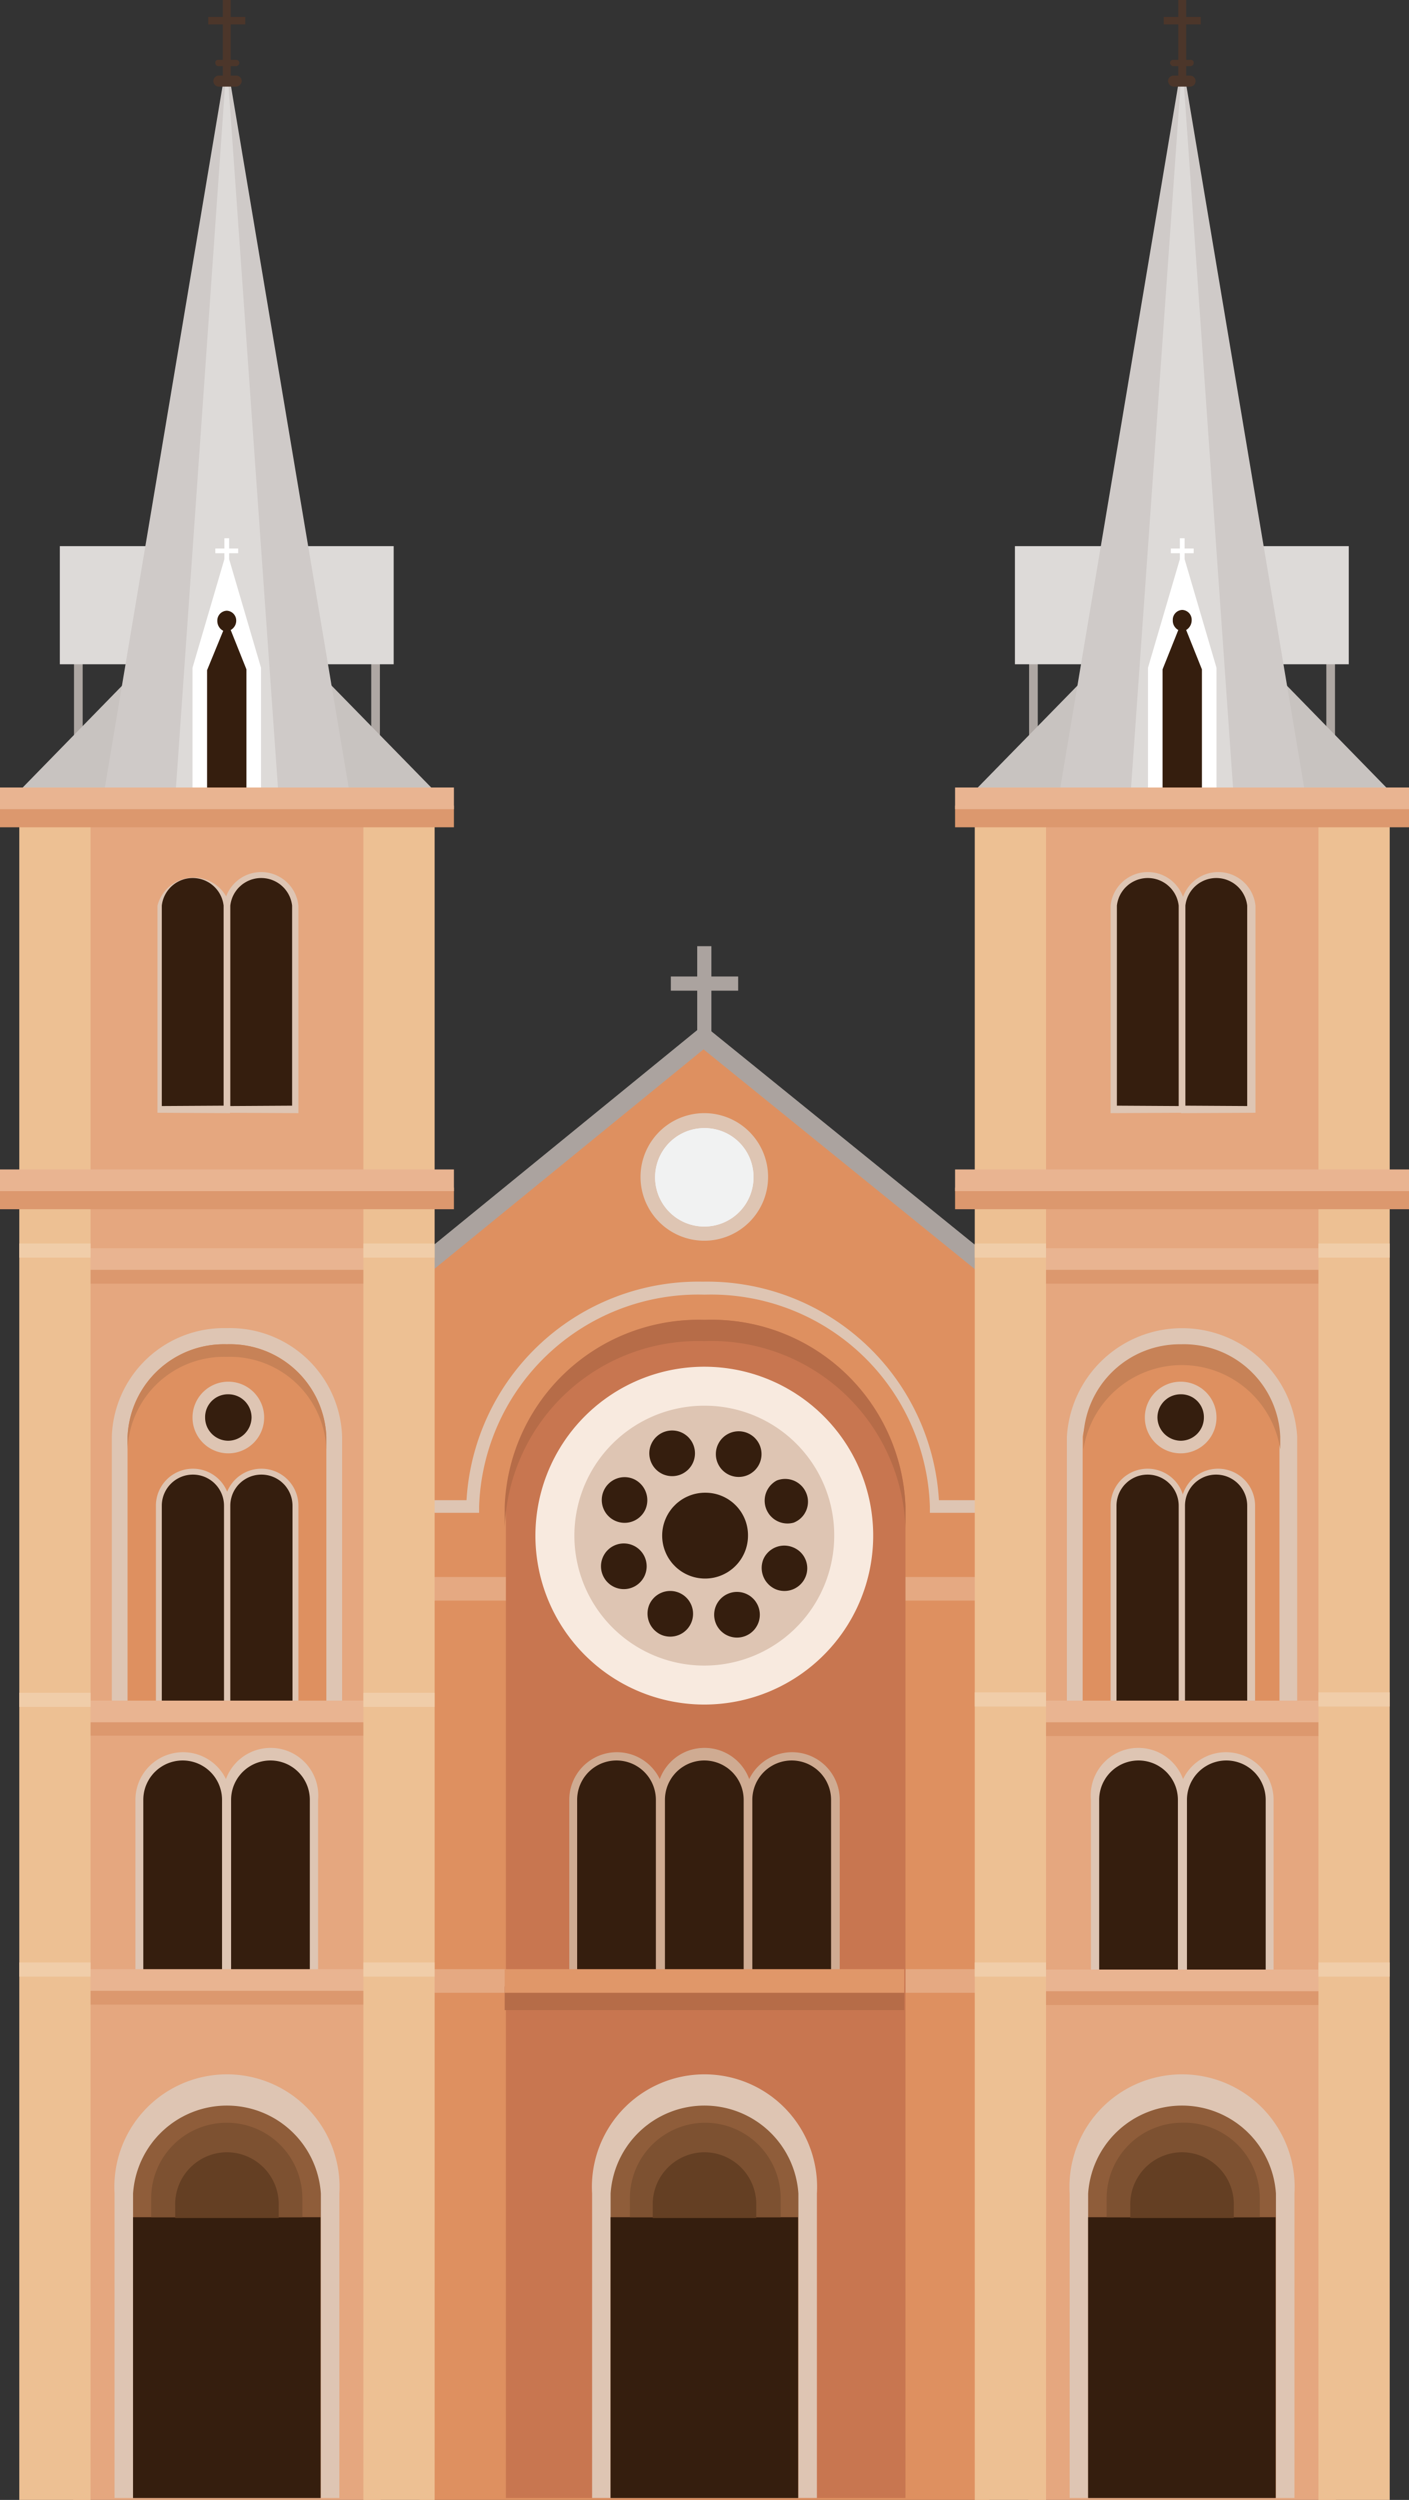 <svg xmlns="http://www.w3.org/2000/svg" viewBox="0 0 35.79 63.49"><rect x="0" y="0" width="35.79" height="63.49" fill="#333333" stroke="none"/><defs><style>.cls-1{fill:#aba39f;}.cls-2{fill:#de9060;}.cls-3{fill:#e5a982;}.cls-4{fill:#dec5b3;}.cls-5{fill:#c87650;}.cls-6{fill:#b66c48;}.cls-7{fill:#cfab92;}.cls-8{fill:#351e0e;}.cls-9{fill:#f1f2f2;}.cls-10{fill:#f8eadf;}.cls-11{fill:#8f5d3a;}.cls-12{fill:#7d5131;}.cls-13{fill:#643f23;}.cls-14{fill:#e09769;}.cls-15{fill:#e5a77f;}.cls-16{fill:#c78257;}.cls-17{fill:#dc986e;}.cls-18{fill:#e9b491;}.cls-19{fill:#aea7a3;}.cls-20{fill:#dddad8;}.cls-21{fill:#c8c3c0;}.cls-22{fill:#cfcac8;}.cls-23{fill:#fff;}.cls-24{fill:#4c362a;}.cls-25{fill:#edc093;}.cls-26{fill:#f0cda9;}</style></defs><g id="Layer_2" data-name="Layer 2"><g id="Layer_1-2" data-name="Layer 1"><polygon class="cls-1" points="25.13 33.75 10.66 33.75 10.66 31.91 17.87 26.03 25.13 31.91 25.13 33.75"/><polygon class="cls-2" points="25.13 63.49 10.66 63.49 10.66 32.53 17.87 26.65 25.13 32.53 25.13 63.49"/><rect class="cls-3" x="10.13" y="40.05" width="15.54" height="0.6"/><rect class="cls-3" x="10.13" y="50.01" width="15.54" height="0.6"/><path class="cls-4" d="M25.13,38.42H23.62v-.16a5.56,5.56,0,0,0-5.72-5.38,5.57,5.57,0,0,0-5.73,5.38v.16H10.66V38.1h1.19a5.9,5.9,0,0,1,6-5.55,5.9,5.9,0,0,1,6,5.55h1.19Z"/><path class="cls-5" d="M23,63.44V38.26a4.92,4.92,0,0,0-5.07-4.74,4.93,4.93,0,0,0-5.08,4.74V63.44Z"/><path class="cls-6" d="M17.89,33.52a4.92,4.92,0,0,0-5.07,4.74v.54a4.92,4.92,0,0,1,5.07-4.74A4.93,4.93,0,0,1,23,38.8v-.54A4.93,4.93,0,0,0,17.89,33.52Z"/><path class="cls-7" d="M16.88,50.21v-4.5a1.21,1.21,0,0,0-2.42,0v4.5Z"/><path class="cls-8" d="M14.66,50.21v-4.5a1,1,0,1,1,2,0v4.5Z"/><path class="cls-7" d="M19.1,50.21v-4.5a1.21,1.21,0,1,0-2.41,0v4.5Z"/><path class="cls-8" d="M16.89,50.21v-4.5a1,1,0,1,1,2,0v4.5Z"/><path class="cls-7" d="M21.33,50.21v-4.5a1.21,1.21,0,1,0-2.42,0v4.5Z"/><path class="cls-8" d="M19.11,50.21v-4.5a1,1,0,0,1,2,0v4.5Z"/><polygon class="cls-1" points="18.75 24.8 18.07 24.8 18.07 24.03 17.71 24.03 17.71 24.8 17.04 24.8 17.04 25.16 17.71 25.16 17.71 26.42 18.07 26.42 18.07 25.16 18.75 25.16 18.75 24.8"/><circle class="cls-1" cx="17.9" cy="29.89" r="1.46"/><path class="cls-4" d="M19.51,29.89a1.62,1.62,0,1,1-1.61-1.62A1.62,1.62,0,0,1,19.51,29.89Z"/><path class="cls-9" d="M19.14,29.89a1.25,1.25,0,1,1-1.24-1.24A1.24,1.24,0,0,1,19.14,29.89Z"/><path class="cls-9" d="M19.14,29.89a1.25,1.25,0,1,1-1.24-1.24A1.24,1.24,0,0,1,19.14,29.89Z"/><path class="cls-10" d="M22.18,39a4.29,4.29,0,1,1-4.28-4.29A4.29,4.29,0,0,1,22.18,39Z"/><path class="cls-4" d="M21.19,39a3.3,3.3,0,1,1-3.29-3.3A3.29,3.29,0,0,1,21.19,39Z"/><path class="cls-8" d="M19,39a1.09,1.09,0,1,1-1.08-1.09A1.08,1.08,0,0,1,19,39Z"/><path class="cls-8" d="M17.61,36.69a.58.58,0,1,1-.75-.32A.58.58,0,0,1,17.61,36.69Z"/><path class="cls-8" d="M16.09,37.56a.59.59,0,0,1,.31.76.58.58,0,1,1-.31-.76Z"/><path class="cls-8" d="M15.63,39.24a.58.58,0,1,1-.32.76A.58.58,0,0,1,15.63,39.24Z"/><path class="cls-8" d="M16.49,40.76a.58.58,0,1,1,.31.76A.59.59,0,0,1,16.49,40.76Z"/><path class="cls-8" d="M18.18,41.22a.58.58,0,1,1,.75.33A.58.58,0,0,1,18.18,41.22Z"/><path class="cls-8" d="M19.7,40.36a.59.59,0,0,1-.31-.76.58.58,0,0,1,.76-.3.57.57,0,0,1,.31.75A.58.58,0,0,1,19.7,40.36Z"/><path class="cls-8" d="M20.16,38.67a.58.58,0,0,1-.43-1.07.58.58,0,0,1,.75.32A.57.57,0,0,1,20.16,38.67Z"/><path class="cls-8" d="M19.3,37.15A.58.58,0,1,1,19,36.4.58.58,0,0,1,19.3,37.15Z"/><path class="cls-4" d="M20.75,63.44V55.71a2.86,2.86,0,1,0-5.71,0v7.73Z"/><path class="cls-11" d="M15.51,63.44V55.71a2.39,2.39,0,0,1,4.77,0v7.73Z"/><rect class="cls-8" x="15.51" y="56.31" width="4.76" height="7.13"/><path class="cls-12" d="M17.9,53.91A1.92,1.92,0,0,0,16,55.82v.49h3.83v-.49A1.92,1.92,0,0,0,17.9,53.91Z"/><path class="cls-13" d="M17.9,54.66A1.32,1.32,0,0,0,16.58,56v.33h2.63V56A1.32,1.32,0,0,0,17.9,54.66Z"/><rect class="cls-6" x="12.82" y="50.45" width="10.15" height="0.6"/><rect class="cls-14" x="12.82" y="50.01" width="10.15" height="0.6"/><rect class="cls-15" x="1.86" y="20.87" width="7.81" height="42.62"/><path class="cls-4" d="M5.84,28.27V23A.95.95,0,0,0,4,23v5.26Z"/><path class="cls-8" d="M4.11,28.09V23a.79.79,0,0,1,1.57,0v5.08Z"/><path class="cls-4" d="M7.58,28.27V23a.95.95,0,0,0-1.89,0v5.26Z"/><path class="cls-8" d="M5.85,28.09V23a.79.79,0,0,1,1.57,0v5.08Z"/><path class="cls-4" d="M8.69,43.24V36.49a2.85,2.85,0,0,0-2.93-2.76,2.85,2.85,0,0,0-2.92,2.76v6.75Z"/><path class="cls-2" d="M8.29,43.24V36.49a2.45,2.45,0,0,0-2.53-2.35,2.45,2.45,0,0,0-2.52,2.35v6.75Z"/><path class="cls-4" d="M5.84,43.32V38.24a.94.94,0,1,0-1.88,0v5.08Z"/><path class="cls-8" d="M4.11,43.32V38.24a.79.79,0,1,1,1.58,0v5.08Z"/><path class="cls-4" d="M7.58,43.32V38.24a.94.94,0,1,0-1.88,0v5.08Z"/><path class="cls-8" d="M5.85,43.32V38.24a.79.79,0,0,1,1.58,0v5.08Z"/><path class="cls-4" d="M6.71,36a.91.91,0,1,1-.91-.91A.91.91,0,0,1,6.71,36Z"/><path class="cls-8" d="M6.39,36a.6.6,0,0,1-.59.59A.59.59,0,0,1,5.21,36a.58.58,0,0,1,.59-.59A.59.59,0,0,1,6.39,36Z"/><path class="cls-16" d="M5.76,34.14a2.45,2.45,0,0,0-2.52,2.35v.32a2.45,2.45,0,0,1,2.52-2.35,2.45,2.45,0,0,1,2.53,2.35v-.32A2.45,2.45,0,0,0,5.76,34.14Z"/><path class="cls-4" d="M5.86,50.21v-4.5a1.21,1.21,0,0,0-2.42,0v4.5Z"/><path class="cls-8" d="M3.64,50.21v-4.5a1,1,0,1,1,2,0v4.5Z"/><path class="cls-4" d="M8.08,50.21v-4.5a1.21,1.21,0,1,0-2.41,0v4.5Z"/><path class="cls-8" d="M5.87,50.21v-4.5a1,1,0,1,1,2,0v4.5Z"/><rect class="cls-17" x="1.62" y="50.36" width="8.29" height="0.55"/><rect class="cls-18" x="1.62" y="50.01" width="8.29" height="0.55"/><rect class="cls-17" x="1.62" y="43.53" width="8.29" height="0.55"/><rect class="cls-18" x="1.62" y="43.19" width="8.29" height="0.55"/><rect class="cls-17" x="1.62" y="32.05" width="8.29" height="0.55"/><rect class="cls-18" x="1.62" y="31.7" width="8.29" height="0.55"/><path class="cls-4" d="M8.62,63.44V55.71a2.86,2.86,0,1,0-5.71,0v7.73Z"/><path class="cls-11" d="M3.38,63.44V55.71a2.39,2.39,0,0,1,4.77,0v7.73Z"/><rect class="cls-8" x="3.38" y="56.31" width="4.76" height="7.13"/><path class="cls-12" d="M5.76,53.91a1.92,1.92,0,0,0-1.92,1.91v.49H7.68v-.49A1.92,1.92,0,0,0,5.76,53.91Z"/><path class="cls-13" d="M5.76,54.66A1.32,1.32,0,0,0,4.45,56v.33H7.08V56A1.32,1.32,0,0,0,5.76,54.66Z"/><rect class="cls-19" x="9.43" y="16.37" width="0.22" height="3"/><rect class="cls-19" x="1.88" y="16.37" width="0.22" height="3" transform="translate(3.98 35.75) rotate(180)"/><rect class="cls-20" x="1.52" y="13.87" width="8.48" height="3"/><polygon class="cls-21" points="5.76 14.69 0.44 20.14 11.09 20.14 5.76 14.69"/><polygon class="cls-22" points="5.76 1.55 2.64 20.14 8.88 20.14 5.76 1.55"/><polygon class="cls-20" points="5.76 1.55 4.46 20.14 7.07 20.14 5.76 1.55"/><polygon class="cls-23" points="5.82 14.2 5.82 14.05 6.05 14.05 6.05 13.93 5.82 13.93 5.82 13.67 5.7 13.67 5.7 13.93 5.47 13.93 5.47 14.05 5.7 14.05 5.7 14.2 4.89 16.96 4.89 20.3 6.63 20.3 6.63 16.96 5.82 14.2"/><path class="cls-8" d="M5.86,16A.27.27,0,0,0,6,15.77a.25.25,0,0,0-.24-.26.25.25,0,0,0-.24.26.28.28,0,0,0,.15.25l-.41,1v3.12h1V17Z"/><path class="cls-24" d="M6.23.62V.43H5.86V0h-.2V.43H5.29V.62h.37v.9H5.55a.07.07,0,0,0-.08.08.08.08,0,0,0,.08.08h.11v.24h-.1a.14.14,0,0,0-.14.14.14.14,0,0,0,.14.14H6a.15.15,0,0,0,.14-.14A.14.14,0,0,0,6,1.92H5.86V1.68H6a.09.09,0,0,0,.08-.08A.08.08,0,0,0,6,1.52H5.86V.62Z"/><rect class="cls-25" x="0.49" y="20.35" width="1.81" height="43.14"/><rect class="cls-26" x="0.49" y="31.58" width="1.81" height="0.36"/><rect class="cls-26" x="0.49" y="42.99" width="1.81" height="0.36"/><rect class="cls-26" x="0.49" y="49.84" width="1.81" height="0.36"/><rect class="cls-25" x="9.23" y="20.35" width="1.81" height="43.14"/><rect class="cls-26" x="9.23" y="31.58" width="1.81" height="0.36"/><rect class="cls-26" x="9.23" y="42.99" width="1.81" height="0.36"/><rect class="cls-26" x="9.23" y="49.84" width="1.81" height="0.36"/><rect class="cls-17" y="30.16" width="11.53" height="0.55"/><rect class="cls-18" y="29.7" width="11.53" height="0.55"/><rect class="cls-17" y="20.46" width="11.53" height="0.55"/><rect class="cls-18" y="20" width="11.53" height="0.55"/><rect class="cls-15" x="26.12" y="20.87" width="7.81" height="42.62" transform="translate(60.05 84.36) rotate(180)"/><path class="cls-4" d="M30,28.27V23a.95.95,0,0,1,1.89,0v5.26Z"/><path class="cls-8" d="M31.68,28.09V23a.79.79,0,0,0-1.57,0v5.08Z"/><path class="cls-4" d="M28.21,28.27V23a.95.95,0,0,1,1.89,0v5.26Z"/><path class="cls-8" d="M29.94,28.09V23a.79.79,0,0,0-1.57,0v5.08Z"/><path class="cls-4" d="M27.1,43.24V36.49a2.93,2.93,0,0,1,5.85,0v6.75Z"/><path class="cls-2" d="M27.5,43.24V36.49a2.53,2.53,0,0,1,5,0v6.75Z"/><path class="cls-4" d="M30,43.32V38.24a.94.94,0,0,1,1.88,0v5.08Z"/><path class="cls-8" d="M31.68,43.32V38.24a.79.79,0,1,0-1.58,0v5.08Z"/><path class="cls-4" d="M28.21,43.32V38.24a.94.94,0,1,1,1.88,0v5.08Z"/><path class="cls-8" d="M29.94,43.32V38.24a.79.79,0,0,0-1.58,0v5.08Z"/><path class="cls-4" d="M29.08,36a.91.91,0,1,0,.91-.91A.91.91,0,0,0,29.08,36Z"/><path class="cls-8" d="M29.4,36a.6.6,0,0,0,.59.59.59.59,0,0,0,.59-.59.58.58,0,0,0-.59-.59A.59.59,0,0,0,29.4,36Z"/><path class="cls-16" d="M30,34.14a2.45,2.45,0,0,1,2.52,2.35v.32a2.53,2.53,0,0,0-5,0v-.32A2.45,2.45,0,0,1,30,34.14Z"/><path class="cls-4" d="M29.93,50.21v-4.5a1.21,1.21,0,0,1,2.42,0v4.5Z"/><path class="cls-8" d="M32.15,50.21v-4.5a1,1,0,0,0-2,0v4.5Z"/><path class="cls-4" d="M27.71,50.21v-4.5a1.21,1.21,0,1,1,2.41,0v4.5Z"/><path class="cls-8" d="M29.92,50.21v-4.5a1,1,0,1,0-2,0v4.5Z"/><rect class="cls-17" x="25.88" y="50.36" width="8.29" height="0.55" transform="translate(60.05 101.28) rotate(180)"/><rect class="cls-18" x="25.88" y="50.01" width="8.29" height="0.55" transform="translate(60.05 100.58) rotate(180)"/><rect class="cls-17" x="25.88" y="43.53" width="8.29" height="0.55" transform="translate(60.05 87.62) rotate(180)"/><rect class="cls-18" x="25.88" y="43.19" width="8.29" height="0.55" transform="translate(60.05 86.93) rotate(180)"/><rect class="cls-17" x="25.88" y="32.05" width="8.29" height="0.55" transform="translate(60.05 64.65) rotate(180)"/><rect class="cls-18" x="25.88" y="31.7" width="8.29" height="0.55" transform="translate(60.05 63.95) rotate(180)"/><path class="cls-4" d="M27.17,63.44V55.71a2.86,2.86,0,1,1,5.71,0v7.73Z"/><path class="cls-11" d="M32.41,63.44V55.71a2.39,2.39,0,0,0-4.77,0v7.73Z"/><rect class="cls-8" x="27.64" y="56.31" width="4.76" height="7.13"/><path class="cls-12" d="M30,53.91A1.92,1.92,0,0,1,32,55.82v.49H28.11v-.49A1.92,1.92,0,0,1,30,53.91Z"/><path class="cls-13" d="M30,54.66A1.32,1.32,0,0,1,31.34,56v.33H28.71V56A1.32,1.32,0,0,1,30,54.66Z"/><rect class="cls-19" x="26.15" y="16.37" width="0.22" height="3" transform="translate(52.51 35.75) rotate(180)"/><rect class="cls-19" x="33.69" y="16.37" width="0.22" height="3"/><rect class="cls-20" x="25.79" y="13.87" width="8.48" height="3" transform="translate(60.05 30.74) rotate(180)"/><polygon class="cls-21" points="30.03 14.69 35.35 20.14 24.7 20.14 30.03 14.69"/><polygon class="cls-22" points="30.03 1.55 33.15 20.14 26.91 20.14 30.03 1.55"/><polygon class="cls-20" points="30.03 1.55 31.33 20.14 28.72 20.14 30.03 1.55"/><polygon class="cls-23" points="29.97 14.2 29.97 14.05 29.74 14.05 29.74 13.93 29.97 13.93 29.97 13.67 30.09 13.67 30.09 13.93 30.32 13.93 30.32 14.05 30.09 14.05 30.09 14.2 30.9 16.96 30.9 20.3 29.16 20.3 29.16 16.96 29.97 14.2"/><path class="cls-8" d="M29.93,16a.27.27,0,0,1-.14-.25.25.25,0,0,1,.24-.26.25.25,0,0,1,.24.26.29.29,0,0,1-.14.25l.4,1v3.12h-1V17Z"/><path class="cls-24" d="M29.56.62V.43h.37V0h.2V.43h.37V.62h-.37v.9h.11a.07.07,0,0,1,.08.08.08.08,0,0,1-.08.08h-.11v.24h.1a.14.14,0,0,1,.14.14.14.14,0,0,1-.14.14h-.42a.15.15,0,0,1-.14-.14.14.14,0,0,1,.14-.14h.12V1.68H29.8a.09.09,0,0,1-.08-.08.08.08,0,0,1,.08-.08h.13V.62Z"/><rect class="cls-25" x="33.49" y="20.35" width="1.81" height="43.14" transform="translate(68.79 83.84) rotate(180)"/><rect class="cls-26" x="33.49" y="31.58" width="1.81" height="0.36" transform="translate(68.79 63.52) rotate(180)"/><rect class="cls-26" x="33.49" y="42.99" width="1.81" height="0.36" transform="translate(68.79 86.33) rotate(180)"/><rect class="cls-26" x="33.49" y="49.84" width="1.81" height="0.36" transform="translate(68.79 100.04) rotate(180)"/><rect class="cls-25" x="24.75" y="20.35" width="1.81" height="43.14" transform="translate(51.32 83.84) rotate(180)"/><rect class="cls-26" x="24.75" y="31.58" width="1.81" height="0.36" transform="translate(51.32 63.52) rotate(180)"/><rect class="cls-26" x="24.75" y="42.99" width="1.81" height="0.36" transform="translate(51.32 86.33) rotate(180)"/><rect class="cls-26" x="24.75" y="49.84" width="1.81" height="0.36" transform="translate(51.32 100.04) rotate(180)"/><rect class="cls-17" x="24.26" y="30.16" width="11.53" height="0.55" transform="translate(60.05 60.87) rotate(180)"/><rect class="cls-18" x="24.26" y="29.7" width="11.53" height="0.55" transform="translate(60.05 59.95) rotate(180)"/><rect class="cls-17" x="24.26" y="20.46" width="11.53" height="0.55" transform="translate(60.05 41.47) rotate(180)"/><rect class="cls-18" x="24.26" y="20" width="11.53" height="0.55" transform="translate(60.05 40.55) rotate(180)"/></g></g></svg>